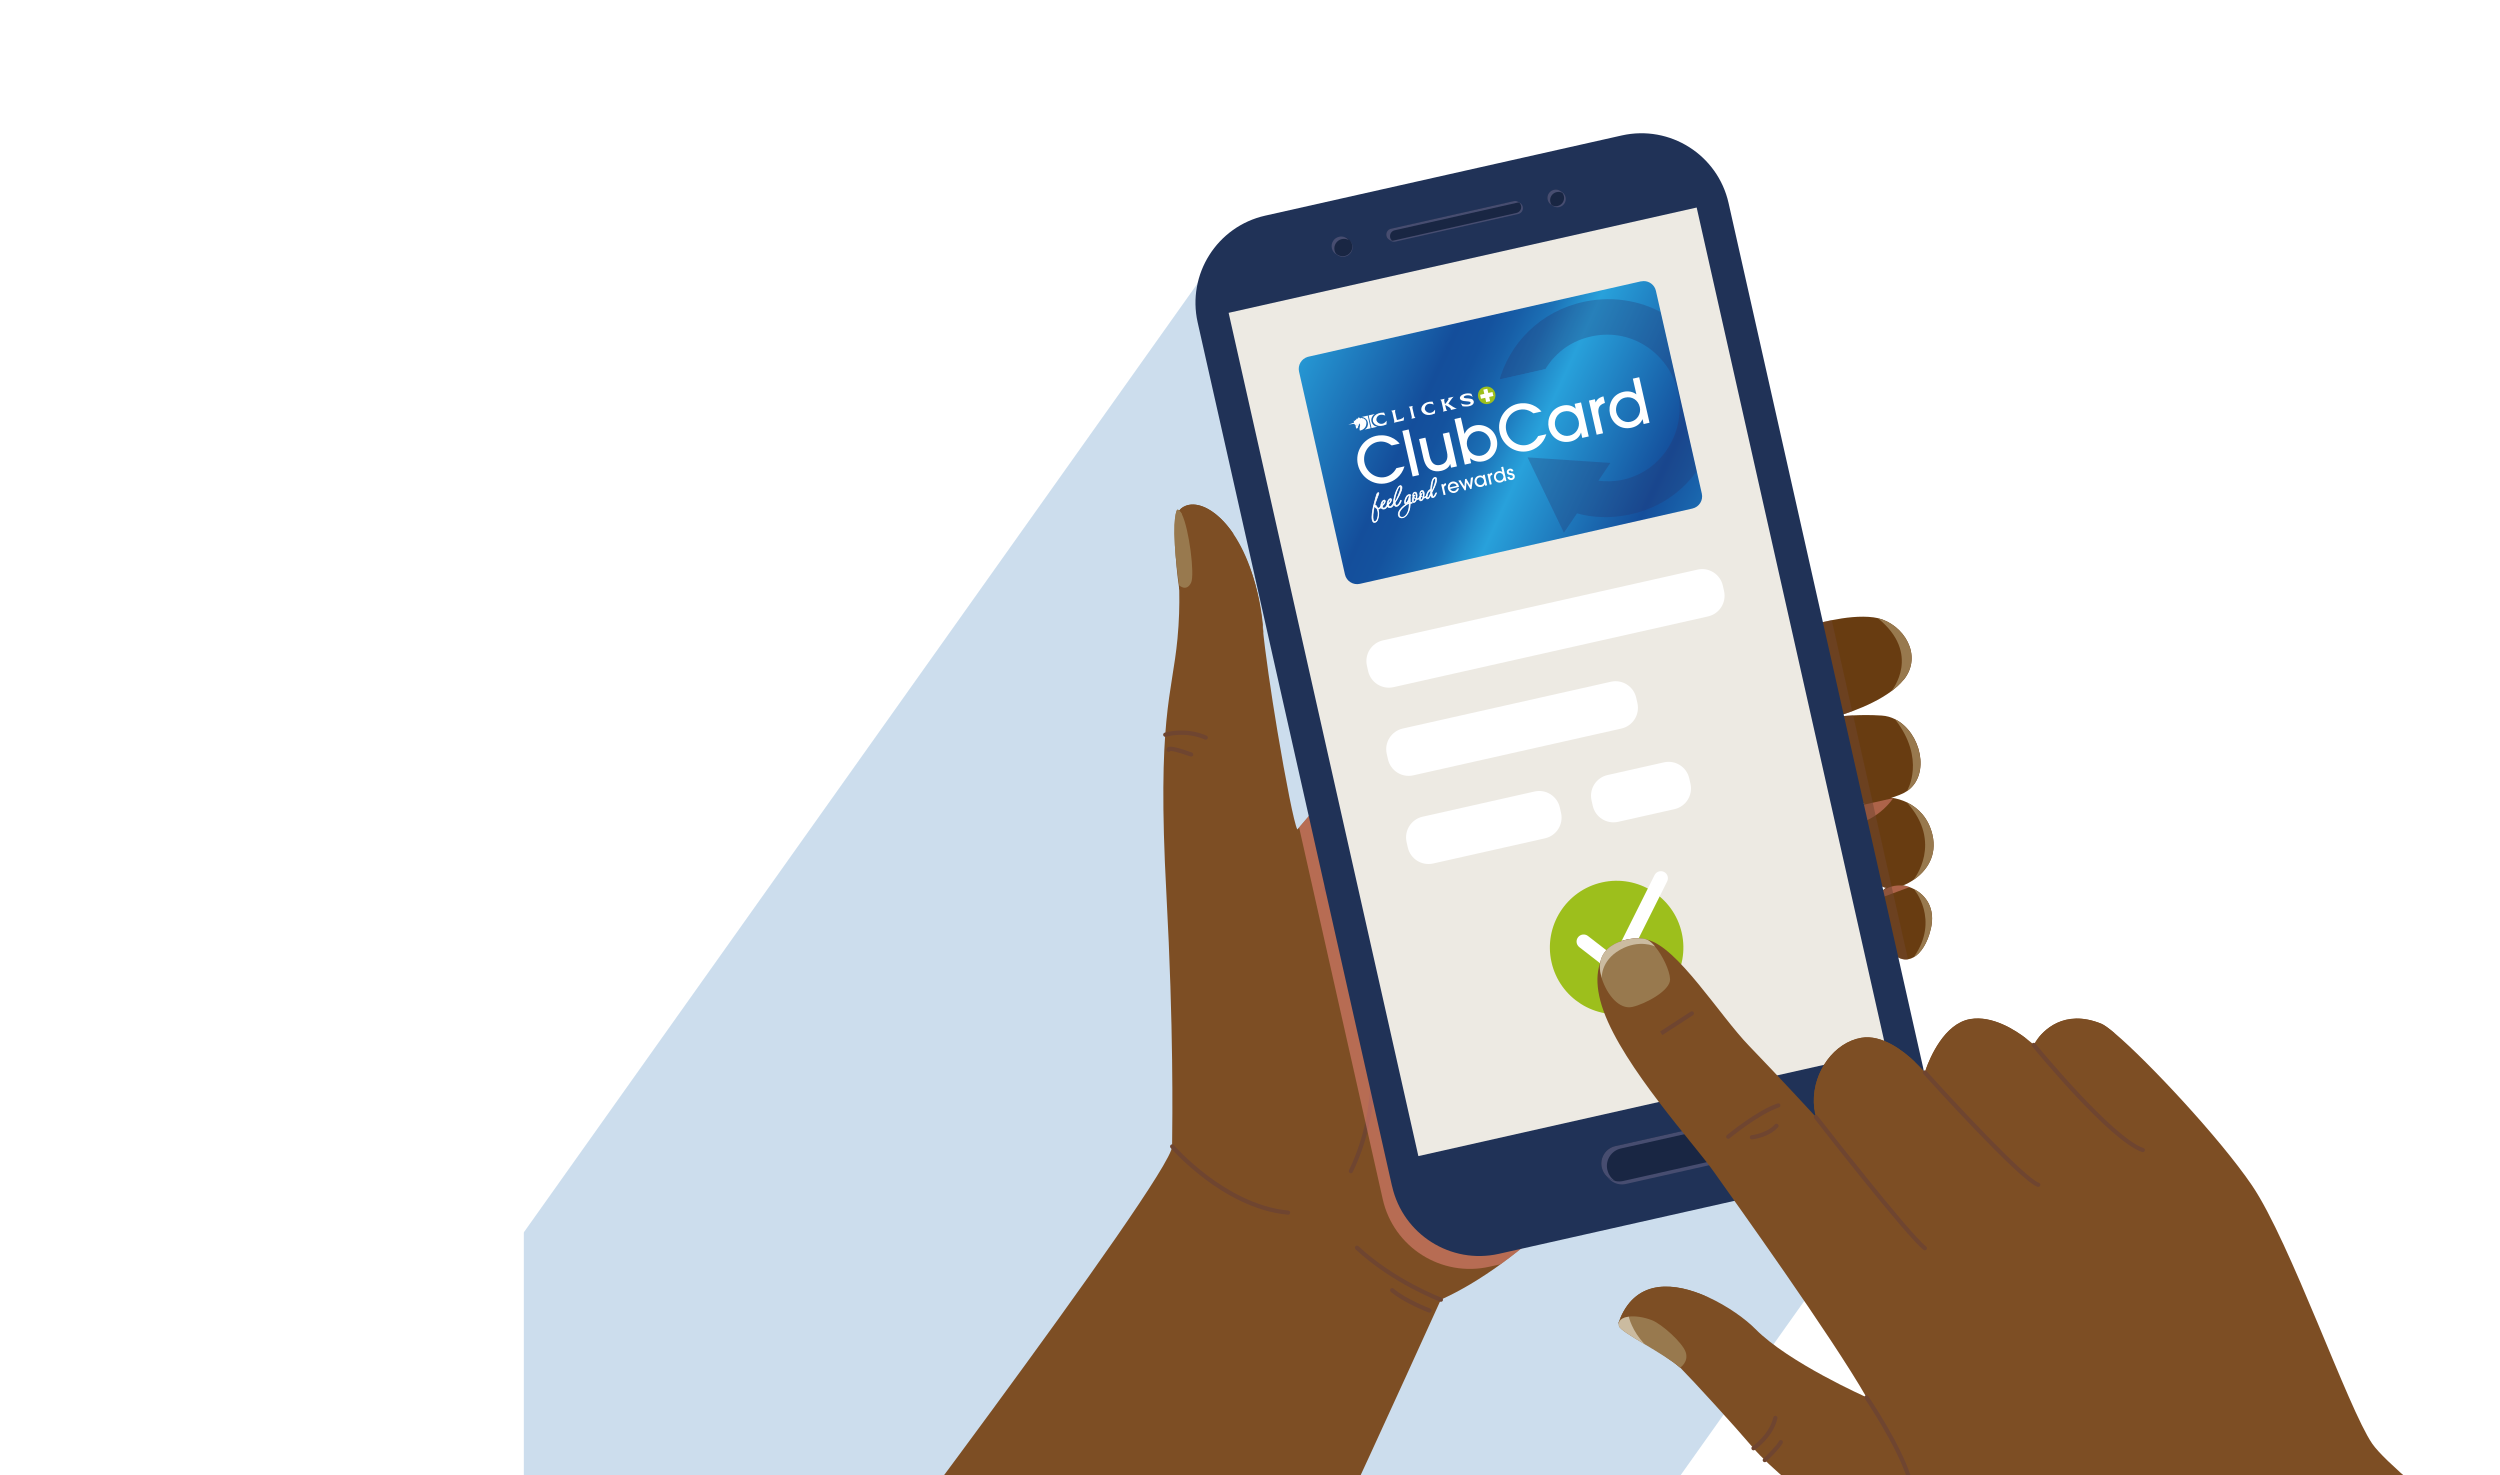 <?xml version="1.0" encoding="UTF-8"?>
<svg xmlns="http://www.w3.org/2000/svg" xmlns:xlink="http://www.w3.org/1999/xlink" viewBox="0 0 423.62 250">
  <defs>
    <style>
      .cls-1, .cls-2 {
        fill: none;
      }

      .cls-3 {
        mask: url(#mask);
      }

      .cls-4 {
        filter: url(#luminosity-noclip);
      }

      .cls-5 {
        fill: #f18a81;
      }

      .cls-6 {
        opacity: .3;
      }

      .cls-6, .cls-7 {
        mix-blend-mode: multiply;
      }

      .cls-7 {
        opacity: .5;
      }

      .cls-8 {
        fill: url(#linear-gradient-2);
      }

      .cls-2 {
        stroke: #fff;
        stroke-width: .12px;
      }

      .cls-9 {
        fill: url(#linear-gradient);
      }

      .cls-10 {
        fill: #99bcdb;
      }

      .cls-11 {
        isolation: isolate;
      }

      .cls-12 {
        fill: #474d70;
      }

      .cls-13 {
        clip-path: url(#clippath-11);
      }

      .cls-14 {
        clip-path: url(#clippath-16);
      }

      .cls-15 {
        clip-path: url(#clippath-10);
      }

      .cls-16 {
        clip-path: url(#clippath-15);
      }

      .cls-17 {
        clip-path: url(#clippath-13);
      }

      .cls-18 {
        clip-path: url(#clippath-14);
      }

      .cls-19 {
        clip-path: url(#clippath-12);
      }

      .cls-20 {
        clip-path: url(#clippath-1);
      }

      .cls-21 {
        clip-path: url(#clippath-3);
      }

      .cls-22 {
        clip-path: url(#clippath-4);
      }

      .cls-23 {
        clip-path: url(#clippath-2);
      }

      .cls-24 {
        clip-path: url(#clippath-7);
      }

      .cls-25 {
        clip-path: url(#clippath-6);
      }

      .cls-26 {
        clip-path: url(#clippath-9);
      }

      .cls-27 {
        clip-path: url(#clippath-8);
      }

      .cls-28 {
        clip-path: url(#clippath-5);
      }

      .cls-29 {
        fill: #fff;
      }

      .cls-30 {
        fill: #98794e;
      }

      .cls-31 {
        fill: #203257;
      }

      .cls-32 {
        fill: #9dbf1c;
      }

      .cls-33 {
        fill: #683c11;
      }

      .cls-34 {
        fill: #edeae3;
      }

      .cls-35 {
        fill: #7d4e24;
      }

      .cls-36 {
        fill: #cbbba0;
      }

      .cls-37 {
        fill: #26326d;
      }

      .cls-38 {
        fill: #192643;
      }

      .cls-39 {
        clip-path: url(#clippath);
      }

      .cls-40 {
        fill: #6f4530;
      }
    </style>
    <clipPath id="clippath">
      <rect class="cls-1" x="88.72" y="34.83" width="239.84" height="329.53"/>
    </clipPath>
    <filter id="luminosity-noclip" x="-71.29" y="-81.62" width="559.85" height="562.44" color-interpolation-filters="sRGB" filterUnits="userSpaceOnUse">
      <feFlood flood-color="#fff" result="bg"/>
      <feBlend in="SourceGraphic" in2="bg"/>
    </filter>
    <linearGradient id="linear-gradient" x1="-92.06" y1="-231.09" x2="-91.06" y2="-231.09" gradientTransform="translate(-4902.78 -12682.6) rotate(-180) scale(55.74)" gradientUnits="userSpaceOnUse">
      <stop offset="0" stop-color="#fff"/>
      <stop offset="1" stop-color="#000"/>
    </linearGradient>
    <mask id="mask" x="-71.29" y="-81.62" width="559.85" height="562.44" maskUnits="userSpaceOnUse">
      <g class="cls-4">
        <rect class="cls-9" x="4.99" y="3.56" width="407.31" height="392.07" transform="translate(-77.17 240.63) rotate(-51.9)"/>
      </g>
    </mask>
    <clipPath id="clippath-1">
      <rect class="cls-1" x="88.72" y="34.83" width="239.84" height="329.53"/>
    </clipPath>
    <clipPath id="clippath-2">
      <rect class="cls-1" x="157.98" y="10.58" width="256.84" height="239.75"/>
    </clipPath>
    <clipPath id="clippath-3">
      <rect class="cls-1" x="312.92" y="135.23" width="7.91" height="4.56"/>
    </clipPath>
    <clipPath id="clippath-4">
      <rect class="cls-1" x="312.92" y="135.23" width="7.91" height="4.56"/>
    </clipPath>
    <clipPath id="clippath-5">
      <rect class="cls-1" x="317.39" y="150.03" width="6.18" height="2.58"/>
    </clipPath>
    <clipPath id="clippath-6">
      <rect class="cls-1" x="317.39" y="150.03" width="6.18" height="2.58"/>
    </clipPath>
    <clipPath id="clippath-7">
      <rect class="cls-1" x="306.45" y="105.08" width="16.86" height="57.5"/>
    </clipPath>
    <clipPath id="clippath-8">
      <rect class="cls-1" x="306.45" y="105.08" width="16.86" height="57.51"/>
    </clipPath>
    <clipPath id="clippath-9">
      <rect class="cls-1" x="220.13" y="96.39" width="73.92" height="118.63"/>
    </clipPath>
    <clipPath id="clippath-10">
      <rect class="cls-1" x="220.13" y="96.39" width="73.92" height="118.63"/>
    </clipPath>
    <clipPath id="clippath-11">
      <path class="cls-1" d="M278.07,47.67l-56.35,12.77s-.1.02-.15.04c-1.05.32-1.69,1.4-1.45,2.49l7.78,34.37c.26,1.14,1.39,1.85,2.53,1.59l56.35-12.76c1.14-.26,1.85-1.39,1.59-2.53l-7.78-34.36c-.22-.98-1.09-1.65-2.06-1.65-.15,0-.31.02-.47.05"/>
    </clipPath>
    <linearGradient id="linear-gradient-2" x1="-91.49" y1="-219.62" x2="-90.49" y2="-219.62" gradientTransform="translate(-20683.73 8756.1) rotate(90) scale(95.34)" gradientUnits="userSpaceOnUse">
      <stop offset="0" stop-color="#28a1db"/>
      <stop offset=".01" stop-color="#28a1db"/>
      <stop offset=".27" stop-color="#144e9b"/>
      <stop offset=".32" stop-color="#14529e"/>
      <stop offset=".36" stop-color="#175ea7"/>
      <stop offset=".41" stop-color="#1c72b7"/>
      <stop offset=".45" stop-color="#238fcd"/>
      <stop offset=".48" stop-color="#28a1db"/>
      <stop offset=".71" stop-color="#144e9b"/>
      <stop offset=".98" stop-color="#28a1db"/>
      <stop offset="1" stop-color="#28a1db"/>
    </linearGradient>
    <clipPath id="clippath-12">
      <path class="cls-1" d="M278.07,47.67l-23.99,5.44-1.83,11.61,14.42-3.26,6.39-1.57,6.48,4.24,2.01,6.33-3.82,3.55-7.14,2.86-7.65-.31-3.75.34-1.33.82,1.13,8.83s2.21,5.32,2.49,5.25c.04-.01.31-.03.74-.05l24.56-5.56c1.14-.26,1.85-1.39,1.59-2.53l-7.78-34.36c-.22-.98-1.09-1.65-2.06-1.65-.15,0-.31.02-.47.05"/>
    </clipPath>
    <clipPath id="clippath-13">
      <rect class="cls-1" x="233.66" y="31.53" width="76.67" height="76.61"/>
    </clipPath>
    <clipPath id="clippath-14">
      <rect class="cls-1" x="241.22" y="39.1" width="61.56" height="61.46" transform="translate(-8.58 81.42) rotate(-16.76)"/>
    </clipPath>
    <clipPath id="clippath-15">
      <rect class="cls-1" x="172.73" y="50.61" width="131.4" height="106.19" transform="translate(-19.78 73.18) rotate(-16.76)"/>
    </clipPath>
    <clipPath id="clippath-16">
      <rect class="cls-1" x="172.73" y="50.61" width="131.4" height="106.19" transform="translate(-19.78 73.18) rotate(-16.76)"/>
    </clipPath>
  </defs>
  <g class="cls-11">
    <g id="Layer_1" data-name="Layer 1">
      <g class="cls-7">
        <g class="cls-39">
          <g class="cls-3">
            <g class="cls-20">
              <polyline class="cls-10" points="322.73 196.5 204.04 363.71 51 262 208.61 40.02"/>
            </g>
          </g>
        </g>
      </g>
      <rect class="cls-1" x="157.98" y=".19" width="256.84" height="250.14"/>
      <g class="cls-23">
        <path class="cls-33" d="M327.45,141.47c.83,3.54-1.01,6.13-3.19,7.61-.57.39-1.15.7-1.72.93-.68.28-1.33.45-1.9.52,0,0-.02,0-.03,0-.35.04-.71,0-1.06-.09-1.54-.4-2.97-1.95-3.98-3.81-.62-1.14-1.07-2.4-1.29-3.59-.21-1.15-.29-2.19-.22-3.11.12-1.67.7-2.96,1.77-3.79.39-.3.85-.55,1.37-.72.2-.07.41-.13.63-.18.77-.17,1.72-.21,2.71-.06h0c.84.12,1.72.37,2.56.77,1.94.93,3.68,2.66,4.35,5.51"/>
        <path class="cls-33" d="M327.16,157.44c-.55,2.34-1.63,4.04-2.88,4.76h0c-.31.18-.64.3-.96.35-1.75.28-3.66-1.33-4.92-5.61-.93-3.18-.38-5.46,1.16-6.49.28-.19.6-.33.94-.43,0,0,.02,0,.03,0,.53-.15,1.24-.15,2.02,0,.57.12,1.18.33,1.76.63,2,1.04,3.71,3.22,2.86,6.8"/>
        <path class="cls-33" d="M322.55,115.19c-.57.7-1.28,1.34-2.07,1.94h0s0,0,0,0c-1.94,1.44-4.4,2.57-6.62,3.39-1.14.42-2.21.77-3.12,1.03,0,0,0,0,0,0-.27.08-.52.15-.75.21-.08.02-.16.04-.24.07-1.05.29-1.7.43-1.7.43l-1.91-16.07s.11-.04.32-.1c.63-.2,2.11-.63,3.93-1,2.18-.44,4.84-.78,7.09-.48.24.03.47.08.71.13,4.4,1.06,7.71,6.34,4.38,10.46"/>
        <path class="cls-33" d="M323.12,134.06h0c-.37.25-.79.47-1.26.64-.46.17-.89.34-1.32.48h0c-1.16.38-2.23.64-3.21.79-.52.08-1.02.14-1.49.17-1,.07-1.88.04-2.63-.05-2.19-.24-3.36-.94-3.36-.94,0,0,.46-12.16-.1-13.33-.03-.07-.07-.1-.1-.09.03,0,.14-.03.32-.06.18-.03.44-.08.77-.13h0c.76-.11,1.88-.25,3.28-.32,1.36-.07,3-.09,4.83.03.82.05,1.59.27,2.29.63,4.34,2.19,6.06,9.39,2,12.17"/>
        <g class="cls-7">
          <g class="cls-21">
            <g class="cls-22">
              <path class="cls-5" d="M320.83,135.23l-7.91,1.78,1.26,2.78s3.95-.76,6.64-4.56"/>
            </g>
          </g>
        </g>
        <g class="cls-7">
          <g class="cls-28">
            <g class="cls-25">
              <path class="cls-5" d="M323.57,150.32s-3.57-1.48-6.18,2.3l6.18-2.3Z"/>
            </g>
          </g>
        </g>
        <g class="cls-7">
          <g class="cls-24">
            <g class="cls-27">
              <path class="cls-40" d="M313.85,120.52c-1.14.42-2.21.77-3.12,1.03.76-.11,1.88-.25,3.28-.32l9.3,41.33c-1.75.28-3.66-1.33-4.92-5.61-.93-3.18-.38-5.47,1.16-6.49-1.54-.4-2.97-1.95-3.97-3.82l-9.13-40.56c.63-.19,2.11-.63,3.93-1l3.47,15.44Z"/>
            </g>
          </g>
        </g>
        <path class="cls-35" d="M277.31,96.39l16.74,74.39c-9.51,13.34-24.56,32.44-39.77,43.44-3.39,2.45-6.79,4.5-10.13,6,0,0-37.24,82.39-42.12,88.39,0,0-35.27,3.01-64.31-28.91,0,0,60.84-80.37,60.89-85.44.05-5.07.27-19.82-.97-42.84-1.61-29.93.97-33.57,1.88-43.19,1.14-12.01-1.26-18.59.05-21.32.27-.57.71-.97,1.37-1.22,2.06-.79,5.24.68,7.96,4.63.05.07.1.15.15.23,2.28,3.4,4.22,8.57,4.9,15.65.41,4.28,1.42,11.2,2.51,17.72,1.37,8.19,2.85,15.75,3.37,16.63,0,0,.1-.12.29-.34,2.23-2.59,16.56-19.26,16.39-20.05-.14-.63,26.96-15.99,40.79-23.77"/>
        <path class="cls-40" d="M228.98,198.81c-.08.02-.16,0-.23-.03-.18-.09-.25-.3-.17-.48,5.39-11.15,3.92-23.5,1.74-31.9-2.37-9.11-6.05-15.65-6.09-15.72-.1-.17-.04-.39.13-.49.17-.1.39-.04.49.13.04.07,3.77,6.69,6.16,15.9,1.4,5.41,2.08,10.64,2,15.56-.09,6.15-1.37,11.82-3.79,16.83-.05.1-.14.17-.25.19"/>
        <path class="cls-40" d="M244.23,220.58c-.07.01-.14.01-.2-.01-.08-.03-8.08-3.05-14.34-8.88-.14-.13-.15-.36-.02-.51.13-.14.36-.15.51-.02,6.15,5.73,14.02,8.71,14.1,8.74.19.07.28.28.21.46-.04.12-.14.2-.26.23"/>
        <path class="cls-40" d="M242.3,222.42c-.07.01-.14.01-.21-.01-.17-.07-4.26-1.65-6.42-3.51-.15-.13-.17-.36-.04-.51.13-.15.36-.17.51-.04,2.06,1.78,6.16,3.37,6.21,3.38.18.07.28.28.21.46-.05.12-.14.2-.26.22"/>
        <path class="cls-40" d="M218.32,205.83s-.07,0-.11,0c-5.64-.51-10.75-3.56-14.03-6.04-3.55-2.67-5.81-5.26-5.83-5.29-.13-.15-.11-.38.04-.51.15-.13.38-.11.51.04.02.03,2.24,2.57,5.74,5.2,3.21,2.41,8.18,5.39,13.65,5.89.2.02.34.19.32.39-.01.16-.13.28-.28.32"/>
        <path class="cls-40" d="M204.38,125.33c-.07.02-.15.01-.22-.02-3.36-1.45-6.57-.48-6.6-.47-.19.06-.39-.05-.45-.24-.06-.19.05-.39.24-.45.14-.04,3.48-1.07,7.1.5.18.08.26.29.19.47-.05.11-.14.18-.25.21"/>
        <path class="cls-40" d="M201.91,128.2c-.06.01-.13.01-.2-.01-2.33-.84-3.13-.94-3.38-.95-.03.05-.08.1-.13.13-.17.09-.39.03-.49-.15-.07-.13-.08-.34.06-.5.18-.2.47-.55,4.19.79.19.07.28.27.22.46-.04.12-.14.2-.26.23"/>
        <g class="cls-7">
          <g class="cls-26">
            <g class="cls-15">
              <path class="cls-5" d="M277.31,96.39l16.74,74.39c-9.51,13.34-24.56,32.44-39.77,43.44l-1.89.42c-8.16,1.84-16.26-3.29-18.09-11.45l-14.17-62.99c2.23-2.59,16.56-19.26,16.39-20.05-.14-.63,26.96-15.99,40.79-23.77"/>
            </g>
          </g>
        </g>
        <path class="cls-31" d="M235.89,201.01c1.84,8.16,9.94,13.28,18.09,11.45l60.41-13.59c8.16-1.84,13.28-9.94,11.45-18.09l-32.94-146.38c-1.84-8.16-9.93-13.28-18.09-11.45l-60.42,13.59c-8.16,1.83-13.28,9.94-11.45,18.09l32.94,146.38Z"/>
        <path class="cls-12" d="M271.89,198.33c.37,1.63,1.99,2.66,3.62,2.29l15.06-3.39c1.63-.37,2.66-1.99,2.29-3.62-.37-1.63-1.99-2.66-3.62-2.29l-15.07,3.39c-1.63.37-2.66,1.99-2.29,3.62"/>
        <path class="cls-38" d="M271.41,197.83c.37,1.63,1.99,2.66,3.62,2.29l15.06-3.39c1.63-.37,2.66-1.99,2.29-3.62-.37-1.63-1.99-2.66-3.62-2.29l-15.06,3.39c-1.63.37-2.66,1.99-2.29,3.62"/>
        <path class="cls-12" d="M272.36,198.23c-.37-1.63.66-3.25,2.29-3.62l15.07-3.39c.46-.1.92-.1,1.35,0-.66-.42-1.47-.59-2.29-.4l-15.07,3.39c-1.63.37-2.66,1.99-2.29,3.62.26,1.17,1.17,2.03,2.27,2.29-.65-.41-1.14-1.08-1.32-1.89"/>
        <path class="cls-12" d="M235.22,40.17c.12.55.67.9,1.22.77l20.82-4.68c.55-.12.9-.67.77-1.22-.12-.55-.67-.9-1.22-.77l-20.82,4.69c-.55.12-.9.67-.77,1.22"/>
        <path class="cls-12" d="M225.97,42.25c.2.88,1.07,1.43,1.95,1.23.88-.2,1.43-1.07,1.23-1.95-.2-.88-1.07-1.43-1.95-1.23-.88.2-1.43,1.07-1.23,1.95"/>
        <path class="cls-12" d="M262.53,34.02c.17.76.92,1.24,1.68,1.07.76-.17,1.24-.93,1.07-1.68-.17-.76-.92-1.24-1.68-1.06-.76.17-1.24.92-1.07,1.68"/>
        <path class="cls-38" d="M234.93,39.99c.12.55.67.9,1.22.77l20.82-4.68c.55-.12.9-.67.77-1.22s-.67-.9-1.22-.77l-20.82,4.69c-.55.12-.9.67-.77,1.22"/>
        <path class="cls-12" d="M235.56,40.24c-.12-.55.22-1.1.77-1.22l20.82-4.69c.09-.02.18-.03.27-.02-.24-.21-.57-.31-.9-.23l-20.82,4.68c-.55.12-.9.67-.77,1.22.1.46.5.78.95.8-.16-.14-.27-.32-.32-.54"/>
        <path class="cls-38" d="M225.93,42.15c.2.88,1.07,1.43,1.95,1.23.88-.2,1.43-1.07,1.23-1.95-.2-.88-1.07-1.43-1.95-1.23-.88.2-1.43,1.07-1.23,1.95"/>
        <path class="cls-38" d="M262.25,33.84c.17.76.92,1.24,1.68,1.07.76-.17,1.24-.93,1.07-1.68-.17-.76-.92-1.24-1.68-1.06-.76.17-1.24.92-1.07,1.68"/>
        <path class="cls-12" d="M226.14,42.46c-.2-.88.35-1.75,1.23-1.95.42-.09.83-.02,1.17.18-.38-.47-1-.71-1.63-.57-.88.2-1.43,1.07-1.23,1.95.1.46.4.84.78,1.06-.15-.19-.27-.41-.32-.67"/>
        <path class="cls-12" d="M262.7,34.23c-.17-.76.31-1.51,1.07-1.68.34-.08.69-.02.97.13-.32-.42-.87-.65-1.43-.52-.76.17-1.24.92-1.07,1.68.09.41.36.74.71.93-.12-.16-.21-.34-.25-.54"/>
        <rect class="cls-34" x="223.27" y="42.3" width="81.29" height="146.46" transform="translate(-18.92 60.75) rotate(-12.68)"/>
        <path class="cls-32" d="M284.97,158.07c1.37,6.1-2.46,12.15-8.55,13.52-6.1,1.37-12.15-2.46-13.52-8.55-1.37-6.1,2.46-12.15,8.55-13.52,6.1-1.37,12.15,2.46,13.52,8.55"/>
        <path class="cls-29" d="M274.17,165.02c-.35.08-.71,0-1-.22l-5.56-4.31c-.52-.41-.62-1.16-.21-1.68.4-.52,1.16-.62,1.68-.21l4.41,3.42,6.87-13.74c.3-.59,1.01-.83,1.6-.54.59.29.83,1.01.54,1.6l-7.52,15.04c-.16.32-.46.55-.8.63,0,0,0,0,0,0"/>
        <path class="cls-29" d="M292.14,100.16c.43,1.93-.78,3.85-2.71,4.29l-53.31,11.99c-1.93.43-3.85-.78-4.29-2.71l-.21-.93c-.43-1.93.78-3.85,2.71-4.29l53.31-11.99c1.93-.44,3.85.78,4.29,2.71l.21.93Z"/>
        <path class="cls-29" d="M277.46,119.16c.43,1.93-.78,3.85-2.71,4.29l-35.27,7.93c-1.93.44-3.85-.78-4.29-2.71l-.21-.93c-.44-1.93.78-3.85,2.71-4.29l35.27-7.93c1.93-.44,3.85.78,4.29,2.71l.21.93Z"/>
        <path class="cls-29" d="M264.52,137.76c.43,1.93-.78,3.85-2.71,4.29l-18.97,4.27c-1.93.43-3.85-.78-4.29-2.71l-.21-.93c-.43-1.93.78-3.85,2.71-4.29l18.97-4.27c1.93-.44,3.85.78,4.29,2.71l.21.93Z"/>
        <path class="cls-29" d="M286.45,132.82c.43,1.93-.78,3.85-2.71,4.29l-9.56,2.15c-1.93.43-3.85-.78-4.29-2.71l-.21-.93c-.43-1.93.78-3.85,2.71-4.29l9.56-2.15c1.93-.44,3.85.78,4.29,2.71l.21.93Z"/>
        <path class="cls-35" d="M199.82,99.83s1.3,1.19,2.31-.3c1.12-1.66-.55-12.77-2.11-12.42,0,0-1.8,1.56-.2,12.72"/>
        <path class="cls-35" d="M436.6,273.18c-13.36,20.28-41.03,45.23-41.03,45.23,0,0-23.58-27.24-32.81-34.64-9.23-7.4-20.8-11.49-30.22-13.98-9.42-2.49-30.24-18.32-35.42-24.4-3.48-4.08-10.24-11.46-12.41-13.65-2.18-2.19-10.49-7.53-10.49-7.53.1-.28.2-.55.31-.81h0c2.86-6.81,9.32-6.13,14.82-3.64,0,0,0,0,0,0,3.45,1.56,6.52,3.83,8.08,5.42,5.62,5.72,18.84,11.58,18.84,11.58-5.88-10.28-22.48-33.42-25.88-38.23-3.4-4.81-15.22-17.67-18.67-27.22-3.44-9.55,2.34-13.24,7.42-12.07,5.08,1.18,12.22,12.79,17.22,17.96,5,5.17,11.32,12.04,11.32,12.04-.1-.37-.17-.75-.22-1.12h0c-.02-.11-.03-.23-.04-.34h0c-.04-.32-.06-.64-.07-.96h0c-.15-5.31,3.5-10.2,8.04-10.98,3.49-.6,7.1,2.19,9.13,4.13,1.02.97,1.63,1.72,1.63,1.72,0,0,.06-.21.19-.56h0s0,0,0,0c.67-1.86,3.1-7.71,7.5-8.46,3.75-.65,7.65,1.87,9.56,3.35.76.59,1.21,1.01,1.21,1.01,0,0,.14-.27.42-.68,1.14-1.64,4.62-5.49,11.04-2.89.47.19,1.28.78,2.33,1.67h0c5.51,4.66,17.69,17.65,23.18,25.71,6.53,9.6,16.28,37.83,20.39,43.79,4.11,5.97,34.62,28.53,34.62,28.53"/>
        <path class="cls-40" d="M328.21,262.8c-.16.04-.33-.04-.4-.2-.03-.06-2.78-6.04-4.58-11.85-1.78-5.73-7.2-13.69-7.25-13.77-.11-.16-.07-.39.09-.5.16-.11.39-.07.5.09.05.08,5.54,8.12,7.35,13.96,1.79,5.76,4.52,11.7,4.54,11.76.08.18,0,.39-.17.48-.02.01-.05.02-.07.02"/>
        <path class="cls-40" d="M326.24,211.86c-.1.02-.21,0-.3-.07-2.97-2.31-17.9-21.48-18.53-22.3-.12-.16-.09-.38.06-.5.15-.12.38-.09.5.06.16.2,15.51,19.92,18.41,22.17.16.12.18.35.06.5-.05.07-.13.11-.2.13"/>
        <path class="cls-40" d="M345.44,201.1c-.06.01-.13.01-.19,0-3.05-1.04-18.69-18.39-19.35-19.13-.13-.15-.12-.37.03-.51.15-.13.37-.12.51.03,4.49,4.99,16.66,18.12,19.05,18.93.19.06.29.27.22.46-.04.12-.14.21-.26.23"/>
        <path class="cls-40" d="M363.17,195.22c-.06.01-.13.01-.2-.01-5.49-1.89-18.11-17.28-18.64-17.93-.13-.15-.1-.38.05-.5.15-.12.38-.1.51.05.13.16,13.02,15.88,18.32,17.71.19.06.29.27.22.46-.04.12-.14.21-.26.23"/>
        <path class="cls-35" d="M271.59,166.56c.89,2.82,2.98,5.39,5.21,4.88,2.22-.51,6.84-3.11,6.76-5.03-.07-1.91-1.91-4.87-3.53-6.47-1.35-1.33-10.43.28-8.44,6.61"/>
        <path class="cls-30" d="M282.99,165.93c.07,1.91-4.16,4.18-6.38,4.69-2.22.51-4.32-2.06-5.21-4.88-.13-.41-.21-.79-.26-1.16-.72-5.3,6.42-6.12,8.01-5.32.41.21.85.6,1.27,1.1,1.31,1.54,2.52,4.11,2.57,5.56"/>
        <path class="cls-35" d="M284.71,231.75s2.17-1.12,1.63-2.77c-.54-1.64-4.07-4.78-5.71-5.42-2.95-1.15-6-.76-5.61.97.24,1.06,6.63,4.63,9.69,7.22"/>
        <path class="cls-30" d="M284.71,231.75c-1.47-1.25-3.88-2.69-6.01-3.96h0c-2.29-1.37-4.26-2.55-4.38-3.11-.2-.89.51-1.43,1.66-1.58,1.07-.14,2.52.06,3.95.61,1.64.64,5.17,3.78,5.71,5.42.54,1.65-.93,2.61-.93,2.61"/>
        <path class="cls-40" d="M292.93,192.96c-.13.03-.27-.01-.36-.12-.13-.15-.1-.38.05-.5.21-.17,5.11-4.21,8.6-5.37.19-.06.39.04.45.23.06.19-.04.39-.23.45-3.36,1.12-8.32,5.2-8.37,5.24-.05.04-.1.06-.15.07"/>
        <path class="cls-40" d="M297.65,192.94c-.43.1-.72.13-.75.13-.2.02-.38-.12-.4-.32-.02-.2.12-.37.32-.4.03,0,2.57-.3,3.93-1.82.13-.15.36-.16.51-.03.15.13.16.36.03.51-1.06,1.19-2.69,1.72-3.64,1.93"/>
        <path class="cls-40" d="M281.68,175.39l-.39-.6,5.19-3.37c.17-.11.39-.06.5.1.11.17.06.39-.1.5l-5.19,3.37Z"/>
        <path class="cls-40" d="M297.21,245.75c-.14.03-.29-.02-.38-.15-.11-.16-.07-.39.1-.5.04-.03,2.9-2,3.55-4.92.04-.19.24-.31.43-.27.19.04.31.23.27.43-.72,3.21-3.72,5.27-3.85,5.36-.04.03-.08.04-.12.05"/>
        <path class="cls-40" d="M299.12,247.76c-.12.03-.25,0-.34-.1-.14-.14-.13-.37.02-.51.61-.58,2.29-2.23,2.63-2.94.09-.18.3-.25.48-.17.18.09.25.3.16.48-.47.95-2.55,2.93-2.79,3.15-.05.05-.11.08-.17.09"/>
        <path class="cls-35" d="M358.4,175.15c-.19-.08-8.18-3.51-13.37,1.22h0c1.13-1.64,4.62-5.49,11.04-2.89.47.19,1.28.78,2.33,1.67"/>
        <path class="cls-35" d="M343.41,176.04s-5.73-2.34-8.5-1.43c-2.74.9-8.43,6.43-8.55,6.55.67-1.86,3.1-7.71,7.5-8.46,3.75-.65,7.65,1.87,9.56,3.35"/>
        <path class="cls-35" d="M324.53,180s-6.21-3.65-10.91-1.78c-4.95,1.97-5.88,9.38-6.15,9.93h0s-.02.04-.02.04l-.03-.38h0s-.07-.96-.07-.96h0c-.15-5.31,3.5-10.2,8.04-10.98,3.49-.6,7.11,2.19,9.13,4.12"/>
        <path class="cls-35" d="M289.35,219.78c-.21-.04-10.25-2-14.82,3.65h0c2.86-6.81,9.32-6.13,14.82-3.65"/>
        <path class="cls-36" d="M280.42,160.37s-2.64-1.29-5.92.58c-3.29,1.87-3.09,4.79-3.09,4.79l-.26-1.16c-.72-5.3,6.43-6.12,8.01-5.32.41.21.85.6,1.27,1.1"/>
        <path class="cls-36" d="M278.71,227.79h0c-2.29-1.37-4.26-2.55-4.38-3.1-.2-.89.51-1.43,1.66-1.58h0s.53,2.43,2.72,4.68"/>
        <path class="cls-30" d="M201.83,98.73c-.78,1.62-2.02.46-2.02.46-.23-1.63-.41-3.07-.53-4.32h0c-.73-7.29.18-8.49.18-8.49.27-.06.55.23.81.76,1.23,2.49,2.2,10.25,1.56,11.59"/>
        <path class="cls-35" d="M208.71,90.25c.22.19.35.3.35.3-.72-1.08-1.48-1.98-2.24-2.71,0,0,0,0,0,0h0c-2.14-2.05-4.32-2.73-5.87-2.14-.66.25-1.1.65-1.37,1.22,1.63-.57,3.71-.88,5.13.7,1.43,1.59,7.65,7.36,9.36,19.73,0,0-.1-9.44-5.36-17.1"/>
        <path class="cls-30" d="M327.16,157.44c-.55,2.34-1.63,4.04-2.88,4.76,4.49-6.37.02-11.56.02-11.56,2,1.04,3.71,3.22,2.86,6.8"/>
        <path class="cls-30" d="M324.26,149.08c.06-.15,5.05-6.27-1.16-13.12,1.94.93,3.68,2.66,4.35,5.51.83,3.54-1,6.13-3.19,7.61"/>
        <path class="cls-30" d="M323.12,134.06c.07-.12,3.26-5.41-2-12.17,4.34,2.19,6.06,9.39,2,12.17"/>
        <path class="cls-30" d="M322.55,115.19c-.57.7-1.28,1.34-2.07,1.94.11-.13,5.18-6.35-2.3-12.39,4.4,1.06,7.71,6.34,4.38,10.46"/>
        <path class="cls-30" d="M200.27,87.14h0s-1.08,4.68-.99,7.73c-.73-7.29.18-8.49.18-8.49.27-.06.55.23.81.76"/>
      </g>
      <g class="cls-13">
        <rect class="cls-8" x="216.39" y="31.36" width="75.74" height="84.08" transform="translate(80.5 273.01) rotate(-65.06)"/>
      </g>
      <g class="cls-19">
        <g class="cls-6">
          <g class="cls-17">
            <g class="cls-18">
              <path class="cls-37" d="M253.97,64.78c1.7-6.48,6.96-12.09,14.55-13.67,10.41-2.17,20.22,4.32,22.26,14.1,1.74,8.36-3.1,19.57-14.74,22-3.17.66-6.14.51-8.82-.22l-2.22,3.27-6.16-12.76,14.03.94-2.02,3.02c1.24.14,2.65.14,3.98-.14,6.93-1.44,10.88-8.27,9.52-14.78-1.26-6.07-7.35-11.07-14.59-9.56-4.24.88-7.18,3.67-8.67,7.03-2.22.26-5.05.57-7.11.75"/>
            </g>
          </g>
        </g>
      </g>
      <g class="cls-16">
        <path class="cls-32" d="M253.37,66.66c-.18-.8-.98-1.31-1.78-1.12-.8.18-1.3.98-1.12,1.78.18.8.98,1.31,1.78,1.12.8-.18,1.3-.98,1.12-1.78"/>
      </g>
      <polygon class="cls-29" points="251.35 66.02 251.51 66.74 250.8 66.9 250.95 67.57 251.67 67.41 251.83 68.13 252.5 67.98 252.34 67.26 253.05 67.1 252.9 66.43 252.19 66.59 252.02 65.87 251.35 66.02"/>
      <g class="cls-14">
        <path class="cls-29" d="M230.29,71.97l-.6.14.08.37s.02.05.03.08c.01.03.04.06.04.06l.13-.02s.01-.09.02-.15c.01-.04.02-.07.02-.07l.02.18.07-.04.03-.06s0-.06-.01-.1c0-.07.02-.17.02-.17,0,0,.11-.08.13-.18,0,0,0-.02,0-.03M229.86,71.8v.08s-.01.03-.01.03l-.02-.03s-.02-.04,0-.06l.03-.02ZM230.68,70.81s-.09,0-.09,0c0,0,.02.05,0,.07-.03.08-.12-.07-.32-.13-.08-.03-.13,0-.13,0,0,0,.03.03-.01.09-.05.07-.12.15-.19.12-.02,0-.02-.05-.02-.05,0,0-.02-.01-.05.06-.02.05-.04.09-.07.12-.08.09-.16.09-.24.18-.03.03-.05.09-.05.09,0,0-.05-.06-.09-.07-.02,0-.06,0-.06,0,0,0,.06.13.08.22,0,.03,0,.1-.03.11-.08.03-.94.33-.94.33l1.01-.14s.03.05.04.08c.02.03.04.07.05.07.05.03.1.04.1.04l.02.09.6-.14c.03-.12-.02-.21-.02-.21,0,0,.09.05.13.11.02.03.03.05.04.07h.06s-.06,0-.06,0c.03.07.03.11.03.11l-.09.5s-.02.16,0,.25c.01.08.05.19.05.19,0,0,.46-.11.67-.32.22-.21.34-.37.4-.67.03-.12.04-.22.04-.32s-.02-.2-.06-.31c-.07-.19-.25-.39-.25-.39,0,0,.02.16-.01.15-.03,0-.02-.1-.13-.19-.06-.05-.09-.05-.09-.05,0,0,0,.05-.02.07,0,0-.17-.13-.3-.14M231.25,72.8l1-.23-.23-1h0s-.26-1.15-.26-1.15l-1.03.23c.57.09.93.43,1.03.9,0,.03.01.05.02.08l.23-.05-.23.05c.07.44-.08.86-.53,1.17M232.97,70.15l-1.06.24.26,1.15.23,1,.99-.23c-.54-.09-.86-.4-.98-.83l-.23.05.23-.05s-.01-.05-.02-.08c-.1-.46.1-.93.57-1.26M233.25,71.3s-.02-.07-.02-.1c-.06-.43.3-1.26,1.5-.79,0,0-.2-.51-.2-.5-1.57-.04-2.01.96-1.89,1.46,0,.02.01.04.02.06l.47-.11-.47.11c.14.41.8,1.15,2.28.49.02-.02.01-.54.02-.64-.65.93-1.53.49-1.7,0M237.86,71.25s.05-.63.05-.64c-.04.1-.26.4-1.2.56,0,0-.07-.32-.15-.63-.08-.35-.16-.71-.16-.71,0,0-.04-.2.04-.39l-.7.16c.16.13.2.33.2.33l.16.71.14.6s.05.2-.04.39l1.66-.38ZM239.5,69.88l-.16-.71s-.05-.2.04-.39l-.67.15c.16.13.2.33.2.33l.16.71.14.6s.04.2-.04.39l.67-.15c-.16-.13-.2-.33-.2-.33l-.14-.59ZM241.46,69.44s-.02-.07-.02-.1c-.06-.43.3-1.26,1.5-.79,0,0-.2-.51-.2-.5-1.57-.04-2.01.96-1.89,1.46,0,.02.01.04.02.06l.47-.11-.47.11c.14.41.8,1.15,2.28.49.02-.02.01-.54.02-.64-.65.93-1.53.49-1.7,0ZM245.56,68.51c-.09-.06-.14-.1-.14-.1,0,0,.65-1.04.91-1.19l-.97.22s.16.12.07.28c-.13.22-.44.64-.58.77l-.12-.53s-.05-.2.05-.39l-.73.16c.17.13.21.33.21.33l.16.7.14.6s.05.2-.05.39l.73-.16c-.17-.13-.21-.33-.21-.33l-.14-.6v-.03s.01,0,.04.02l.37-.08-.37.08c.23.11,1.18.6.87.83l1.08-.25c-.26.01-1-.5-1.32-.73h0ZM249.53,67.24s-.22-.51-.22-.51c-.91-.26-2.01.21-1.93.76.04.29.33.4.66.46h0c.54.09,1.2.03,1.15.32-.09.52-1.52.23-1.66.06,0,0,.26.47.29.51,2.02.28,2.22-.88,1.61-1.2h0c-.05-.03-.11-.05-.17-.06-.72-.16-1.15.01-1.23-.28-.07-.23.89-.57,1.5-.05"/>
        <path class="cls-29" d="M242.46,83.21c.01.06-.05.28-.09.41-.07.23-.11.35-.15.42-.09.19-.18.3-.27.32-.05.01-.11,0-.14-.12-.03-.15,0-.36.13-.62.12-.26.25-.41.41-.44.04-.01.07,0,.09.01,0,0,.02,0,.02.03M243.23,81.18c.07.33-.13,1.04-.6,2.11h-.05c0-.4.03-.8.09-1.21.09-.64.23-.97.41-1.01.06-.01.13,0,.15.11M243.43,81.12c-.05-.23-.2-.25-.31-.22-.24.05-.43.36-.55.91-.08.31-.12.68-.15,1.12-.22.04-.41.24-.57.59-.16.34-.22.63-.17.85.03.14.11.19.24.16.18-.04.35-.3.5-.76,0,.06.01.12.03.17.07.29.2.42.4.37.22-.05.4-.28.54-.69.02-.04.01-.08.01-.09,0-.04-.03-.05-.05-.04-.01,0-.03,0-.19.32-.1.19-.18.3-.25.31-.12.03-.19-.17-.23-.34-.02-.1-.04-.22-.05-.34.62-1.18.89-1.94.8-2.32M241.21,84.37c.07.02.14.02.21,0,.19-.04.36-.21.46-.44.01-.04-.02-.1-.05-.11-.02,0-.05,0-.06.03-.02.04-.05.11-.1.2-.06.09-.14.15-.27.18-.05.01-.1.01-.15,0,.05-.2.08-.4.08-.56,0-.07,0-.16-.02-.23-.06-.25-.19-.36-.38-.32-.13.03-.23.12-.29.26-.06.15-.07.28-.04.41,0,.04.02.07.03.11-.11.31-.15.57-.1.77.04.16.13.23.27.19.18-.04.32-.2.43-.49M241.18,83.67c.02.15.01.31-.03.56v.03s-.04-.01-.04-.01c-.14-.06-.25-.15-.33-.28h0c.05-.18.1-.27.18-.29.03,0,.04-.01.04-.01-.04-.04-.08-.05-.12-.04-.05.01-.09.05-.13.12l-.04.07-.02-.07v-.03c-.03-.08-.03-.16,0-.24.03-.12.09-.19.18-.21.14-.03.26.16.31.37v.04s.01,0,.01,0ZM241.13,84.3c-.01.06-.05.13-.11.23-.07.11-.13.17-.18.18-.03,0-.11.01-.13-.11-.02-.1,0-.27.05-.52v-.05s.05.04.05.04c.08.08.18.15.31.2h.02s0,.03,0,.03ZM240,84.65c.07.01.14.01.21,0,.19-.04.37-.21.46-.44.01-.04-.02-.09-.05-.11-.02,0-.05,0-.06.03-.02.04-.05.11-.1.2-.06.09-.14.15-.27.18-.05.01-.1.01-.15,0,.05-.2.08-.4.08-.56,0-.07,0-.15-.02-.23-.06-.25-.19-.36-.38-.32-.13.03-.23.12-.29.26-.06.15-.07.28-.04.41,0,.04.02.07.03.11-.11.31-.15.57-.1.77.04.16.13.23.27.2.18-.04.32-.2.43-.49M239.97,83.94c.02.15.01.31-.03.55v.04s-.04-.01-.04-.01c-.13-.06-.25-.15-.33-.28h0c.05-.18.1-.27.18-.29.03,0,.04-.01.04-.01-.04-.04-.07-.05-.12-.04-.05.01-.09.05-.13.12l-.03.07-.02-.07v-.03c-.03-.08-.03-.16,0-.24.03-.12.09-.19.18-.21.14-.03.26.16.31.37v.04s0,0,0,0ZM239.92,84.58c-.01.06-.05.13-.11.23-.07.11-.13.17-.18.18-.03,0-.11,0-.14-.11-.02-.1,0-.27.05-.52v-.05s.05.04.05.04c.07.08.18.15.31.2h.02s0,.03,0,.03ZM238.78,85.3c.02.47-.03.9-.14,1.26-.08.26-.19.48-.33.66-.17.23-.37.38-.6.43-.14.03-.27.01-.39-.05-.11-.06-.18-.17-.21-.31-.06-.26.02-.54.23-.86.13-.19.33-.41.63-.65.29-.24.54-.4.77-.49h.04s0,.02,0,.02ZM238.82,84c-.05.31-.13.59-.26.87-.1.21-.18.3-.26.32-.03,0-.1.01-.13-.11-.04-.17.02-.42.18-.73.11-.22.24-.35.39-.38.02,0,.04,0,.06,0h.03s0,.03,0,.03ZM239.07,83.92c-.01-.07-.09-.1-.15-.11-.08-.02-.15-.02-.2,0-.06.01-.12.05-.17.08-.16.1-.3.3-.42.6-.12.3-.16.55-.12.73.03.14.11.19.24.16.17-.04.32-.24.46-.63,0,.13,0,.24,0,.33,0,.04,0,.08,0,.12-.4.16-.8.44-1.19.83-.46.47-.65.9-.57,1.28.04.17.13.29.28.37.14.08.3.1.47.05.43-.1.79-.48,1.04-1.12.14-.34.21-.79.23-1.32.03,0,.05-.01.08-.02.09-.02.14-.01.14,0,.01,0,.02,0,.03.01.01,0,.02,0,.03,0,.01,0,.05-.02.04-.07-.03-.13-.18-.11-.33-.08,0-.36,0-.63,0-.81v-.28s.01-.02.04-.04c.02-.01.06-.04.05-.08M237.32,82.55c.01.05.01.13,0,.24-.02.23-.15.62-.38,1.16-.22.52-.42.89-.57,1.1l-.05.07v-.08c0-.2,0-.54.15-1.07.14-.51.31-.93.4-1.13.11-.24.22-.37.33-.39.06-.01.11.02.12.11M237.54,82.48c-.01-.05-.04-.1-.1-.14-.07-.05-.12-.05-.16-.05-.16.04-.31.17-.44.41-.21.39-.36.76-.46,1.1l-.04.15c-.12.43-.27.96-.17,1.38.01.06.04.13.06.19.08.17.2.35.49.27.16-.05.31-.17.45-.37.11-.15.21-.35.27-.55,0-.02,0-.04,0-.06-.02-.05-.06-.05-.07-.05-.03.02-.04.04-.05.06-.18.45-.39.75-.58.8-.16.04-.26-.03-.31-.22-.02-.06-.03-.13-.04-.22.26-.38.51-.82.75-1.31.33-.67.46-1.14.41-1.38M235.63,84.73c.02.09-.02.21-.11.35-.08.12-.16.22-.25.28l-.04.03v-.06c0-.09.04-.21.09-.36.07-.2.13-.3.2-.31.06-.01.1.01.11.07M236.24,85.07s-.07.05-.08.08v.02c-.13.25-.29.6-.58.67-.16.04-.25-.11-.28-.24-.01-.05-.02-.1-.01-.14.11-.08.23-.2.34-.36.14-.2.19-.35.16-.47-.03-.12-.12-.16-.2-.14-.17.04-.3.19-.37.31-.16.26-.23.62-.17.86.07.28.28.4.57.34.39-.09.56-.5.68-.8v-.03s.02-.07,0-.09c-.01-.01-.03-.02-.04-.01M234.58,84.97c.02.09-.02.21-.11.35-.08.12-.16.22-.25.28l-.04.03v-.05c0-.09.04-.21.09-.37.07-.19.13-.29.2-.31.06-.01.1.01.11.07M235.18,85.31s-.07.05-.08.09v.02c-.13.26-.29.61-.58.67-.16.04-.25-.11-.28-.24-.01-.05-.01-.1-.01-.14.11-.08.23-.2.34-.36.14-.2.19-.35.16-.47-.03-.12-.12-.16-.2-.14-.17.04-.3.19-.37.31-.16.26-.23.62-.17.86.07.28.28.4.56.34.39-.09.56-.5.68-.8v-.03s.03-.07,0-.09c-.01-.01-.03-.02-.04-.01M233.47,86.54c.06.27.07.57.03.89-.05.33-.11.58-.28.8-.05.06-.14.13-.2.14-.06.01-.26.03-.33-.28-.1-.46-.05-1.22.18-2.34h.05c.02.1.09.17.15.24.08.08.16.13.25.17h0c.06.14.11.26.13.39M233.65,83.57c-.02-.1-.09-.1-.13-.09-.07.02-.15.1-.18.15-.06.11-.15.4-.19.57-.03.12-.06.22-.09.32-.1.34-.18.62-.33,1.25-.14.6-.34,1.76-.22,2.29.03.11.07.25.14.35.08.1.2.14.33.11.08-.02.17-.07.25-.13.23-.21.32-.65.37-.98.05-.35.04-.62-.03-.92-.01-.06-.05-.17-.08-.25.06.01.13,0,.18,0h.02c.18-.06.33-.24.49-.62,0-.02.01-.05,0-.06,0,0,0,0,0-.02,0-.04-.04-.05-.08-.04-.02,0-.03.02-.04.04l-.02.04c-.03.07-.08.19-.15.3-.08.13-.16.2-.25.22-.06.01-.14.03-.22-.02-.16-.36-.32-.54-.45-.51,0,0-.01,0-.02,0,.09-.3.21-.68.37-1.09.17-.43.29-.76.3-.84,0-.02,0-.05,0-.07"/>
        <path class="cls-2" d="M242.46,83.21c.01.06-.05.28-.09.41-.07.23-.11.35-.15.42-.09.19-.18.3-.27.32-.05.01-.11,0-.14-.12-.03-.15,0-.36.13-.62.12-.26.25-.41.41-.44.04-.01.07,0,.09.01,0,0,.02,0,.02.03ZM243.23,81.18c.07.33-.13,1.04-.6,2.11h-.05c0-.4.03-.8.09-1.21.09-.64.23-.97.41-1.01.06-.01.13,0,.15.11ZM243.43,81.12c-.05-.23-.2-.25-.31-.22-.24.05-.43.36-.55.91-.08.31-.12.68-.15,1.12-.22.04-.41.24-.57.59-.16.34-.22.63-.17.85.03.14.11.19.24.16.18-.04.35-.3.5-.76,0,.06.01.12.03.17.07.29.2.42.4.37.22-.05.4-.28.54-.69.02-.04.01-.08.01-.09,0-.04-.03-.05-.05-.04-.01,0-.03,0-.19.32-.1.19-.18.3-.25.31-.12.03-.19-.17-.23-.34-.02-.1-.04-.22-.05-.34.62-1.18.89-1.94.8-2.32ZM241.21,84.37c.07.02.14.02.21,0,.19-.04.36-.21.46-.44.01-.04-.02-.1-.05-.11-.02,0-.05,0-.06.03-.02.04-.05.11-.1.2-.06.09-.14.15-.27.18-.05.01-.1.01-.15,0,.05-.2.08-.4.08-.56,0-.07,0-.16-.02-.23-.06-.25-.19-.36-.38-.32-.13.03-.23.12-.29.26-.06.15-.07.28-.04.41,0,.04.02.07.03.11-.11.31-.15.57-.1.77.04.16.13.23.27.19.18-.04.32-.2.43-.49ZM241.18,83.67c.02.15.01.31-.03.56v.03s-.04-.01-.04-.01c-.14-.06-.25-.15-.33-.28h0c.05-.18.1-.27.18-.29.03,0,.04-.01.04-.01-.04-.04-.08-.05-.12-.04-.05.01-.09.05-.13.12l-.04.07-.02-.07v-.03c-.03-.08-.03-.16,0-.24.03-.12.09-.19.18-.21.14-.03.26.16.31.37v.04s.01,0,.01,0ZM241.13,84.3c-.01.06-.05.13-.11.23-.07.11-.13.17-.18.18-.03,0-.11.01-.13-.11-.02-.1,0-.27.05-.52v-.05s.05.04.05.04c.08.08.18.15.31.2h.02s0,.03,0,.03ZM240,84.65c.07.01.14.01.21,0,.19-.04.37-.21.46-.44.01-.04-.02-.09-.05-.11-.02,0-.05,0-.06.03-.02.04-.05.11-.1.2-.06.09-.14.15-.27.18-.05.01-.1.01-.15,0,.05-.2.08-.4.08-.56,0-.07,0-.15-.02-.23-.06-.25-.19-.36-.38-.32-.13.03-.23.12-.29.26-.06.15-.07.28-.04.41,0,.04.02.07.03.11-.11.31-.15.57-.1.77.04.16.13.23.27.2.18-.04.32-.2.43-.49ZM239.97,83.94c.02.15.01.31-.03.55v.04s-.04-.01-.04-.01c-.13-.06-.25-.15-.33-.28h0c.05-.18.1-.27.18-.29.03,0,.04-.01.04-.01-.04-.04-.07-.05-.12-.04-.05.01-.09.05-.13.12l-.03.07-.02-.07v-.03c-.03-.08-.03-.16,0-.24.03-.12.09-.19.18-.21.14-.03.26.16.31.37v.04s0,0,0,0ZM239.92,84.58c-.01.06-.05.13-.11.23-.07.11-.13.17-.18.18-.03,0-.11,0-.14-.11-.02-.1,0-.27.05-.52v-.05s.05.04.05.04c.07.08.18.15.31.2h.02s0,.03,0,.03ZM238.78,85.3c.02.47-.03.9-.14,1.26-.08.26-.19.48-.33.66-.17.23-.37.38-.6.43-.14.03-.27.01-.39-.05-.11-.06-.18-.17-.21-.31-.06-.26.02-.54.23-.86.13-.19.33-.41.63-.65.29-.24.54-.4.77-.49h.04s0,.02,0,.02ZM238.82,84c-.05.31-.13.59-.26.87-.1.21-.18.3-.26.32-.03,0-.1.01-.13-.11-.04-.17.02-.42.18-.73.11-.22.24-.35.39-.38.02,0,.04,0,.06,0h.03s0,.03,0,.03ZM239.07,83.92c-.01-.07-.09-.1-.15-.11-.08-.02-.15-.02-.2,0-.06.01-.12.05-.17.08-.16.1-.3.3-.42.6-.12.3-.16.55-.12.73.03.14.11.19.24.16.17-.04.32-.24.46-.63,0,.13,0,.24,0,.33,0,.04,0,.08,0,.12-.4.16-.8.44-1.19.83-.46.47-.65.9-.57,1.28.04.17.13.29.28.37.14.08.3.1.47.05.43-.1.79-.48,1.04-1.12.14-.34.21-.79.23-1.32.03,0,.05-.01.08-.02.09-.02.14-.01.14,0,.01,0,.02,0,.03.01.01,0,.02,0,.03,0,.01,0,.05-.02.04-.07-.03-.13-.18-.11-.33-.08,0-.36,0-.63,0-.81v-.28s.01-.02.04-.04c.02-.01.06-.04.05-.08ZM237.32,82.55c.01.05.01.13,0,.24-.02.23-.15.62-.38,1.16-.22.52-.42.89-.57,1.1l-.05.07v-.08c0-.2,0-.54.15-1.07.14-.51.31-.93.4-1.13.11-.24.22-.37.33-.39.06-.01.11.02.12.11ZM237.54,82.48c-.01-.05-.04-.1-.1-.14-.07-.05-.12-.05-.16-.05-.16.04-.31.17-.44.41-.21.39-.36.76-.46,1.1l-.04.15c-.12.43-.27.96-.17,1.38.01.06.04.13.06.19.08.17.2.35.49.27.16-.05.31-.17.45-.37.11-.15.21-.35.27-.55,0-.02,0-.04,0-.06-.02-.05-.06-.05-.07-.05-.03.02-.04.04-.05.06-.18.45-.39.75-.58.8-.16.04-.26-.03-.31-.22-.02-.06-.03-.13-.04-.22.26-.38.51-.82.75-1.31.33-.67.46-1.14.41-1.38ZM235.63,84.73c.02.09-.02.21-.11.35-.08.12-.16.22-.25.28l-.04.03v-.06c0-.09.04-.21.09-.36.07-.2.13-.3.2-.31.06-.01.1.01.11.07ZM236.24,85.07s-.07.05-.08.08v.02c-.13.25-.29.6-.58.67-.16.04-.25-.11-.28-.24-.01-.05-.02-.1-.01-.14.11-.08.23-.2.34-.36.14-.2.19-.35.16-.47-.03-.12-.12-.16-.2-.14-.17.04-.3.19-.37.31-.16.26-.23.62-.17.86.07.28.28.4.57.34.39-.09.56-.5.68-.8v-.03s.02-.07,0-.09c-.01-.01-.03-.02-.04-.01ZM234.58,84.97c.02.09-.02.21-.11.35-.08.12-.16.22-.25.28l-.04.03v-.05c0-.09.04-.21.09-.37.07-.19.13-.29.2-.31.06-.01.1.01.11.07ZM235.18,85.31s-.07.05-.08.09v.02c-.13.26-.29.61-.58.67-.16.04-.25-.11-.28-.24-.01-.05-.01-.1-.01-.14.11-.08.23-.2.34-.36.14-.2.19-.35.16-.47-.03-.12-.12-.16-.2-.14-.17.04-.3.19-.37.31-.16.26-.23.62-.17.86.07.28.28.4.56.34.39-.09.56-.5.68-.8v-.03s.03-.07,0-.09c-.01-.01-.03-.02-.04-.01ZM233.47,86.54c.06.27.07.57.03.89-.05.33-.11.58-.28.8-.05.06-.14.13-.2.14-.06.01-.26.03-.33-.28-.1-.46-.05-1.22.18-2.34h.05c.02.1.09.17.15.24.08.08.16.13.25.17h0c.06.14.11.26.13.39ZM233.65,83.57c-.02-.1-.09-.1-.13-.09-.07.02-.15.1-.18.15-.06.11-.15.4-.19.57-.03.12-.06.22-.09.32-.1.34-.18.62-.33,1.25-.14.6-.34,1.76-.22,2.29.03.11.07.25.14.35.08.1.2.14.33.11.08-.02.17-.07.25-.13.23-.21.32-.65.37-.98.05-.35.04-.62-.03-.92-.01-.06-.05-.17-.08-.25.06.01.13,0,.18,0h.02c.18-.06.33-.24.49-.62,0-.02.01-.05,0-.06,0,0,0,0,0-.02,0-.04-.04-.05-.08-.04-.02,0-.03.02-.04.04l-.02.04c-.03.07-.08.19-.15.3-.08.13-.16.2-.25.22-.06.01-.14.03-.22-.02-.16-.36-.32-.54-.45-.51,0,0-.01,0-.02,0,.09-.3.21-.68.37-1.09.17-.43.29-.76.3-.84,0-.02,0-.05,0-.07Z"/>
        <path class="cls-29" d="M256.45,79.82c-.1-.4-.47-.45-.67-.4-.34.08-.51.38-.45.65.09.38.42.4.63.43.19.02.34.05.38.21.03.15-.05.27-.21.31-.19.04-.32-.06-.38-.26l-.34.08c.11.5.56.55.78.5.39-.09.55-.4.48-.72-.1-.43-.53-.45-.68-.47-.16-.01-.3-.02-.33-.17-.03-.11.04-.21.17-.24.12-.03.23.02.28.17l.34-.08ZM254.74,80.66c.08.35-.13.7-.49.78-.36.08-.69-.17-.76-.5-.06-.28.06-.69.47-.79.35-.08.69.12.77.51M255.26,81.49l-.55-2.42-.34.08.19.83h0c-.17-.14-.42-.19-.67-.13-.64.15-.82.73-.72,1.17.11.48.55.87,1.15.73.26-.06.47-.22.57-.45h0s.06.26.06.26l.31-.07ZM252.77,82.05l-.22-.99c-.06-.26,0-.42.1-.5.07-.06.18-.11.23-.12l-.08-.35c-.08.02-.31.08-.41.32h0s-.04-.16-.04-.16l-.32.07.41,1.81.34-.08ZM251.46,81.4c.08.35-.13.7-.49.78-.36.08-.69-.17-.76-.5-.06-.28.06-.69.47-.79.35-.08.68.12.77.51M251.99,82.23l-.41-1.81-.34.08.06.25h0c-.18-.17-.43-.22-.68-.16-.65.15-.84.74-.74,1.18.11.48.56.87,1.17.73.24-.06.46-.21.54-.47h0s.06.28.06.28l.34-.08ZM249.6,80.87l-.36.08-.13,1.27h0s-.64-1.09-.64-1.09l-.22.05-.11,1.26h0s-.67-1.08-.67-1.08l-.36.08,1.08,1.66.19-.04.11-1.31h0s.67,1.13.67,1.13l.19-.04.26-1.96ZM245.66,82.59c-.04-.27.14-.59.46-.66.33-.07.63.14.7.4l-1.17.26ZM247.22,82.51s-.01-.12-.03-.18c-.12-.53-.64-.83-1.13-.72-.51.12-.83.62-.71,1.16.12.51.62.86,1.14.75.28-.06.66-.3.73-.81l-.34.08c-.04.18-.19.37-.45.42-.23.05-.54-.03-.71-.36l1.5-.34ZM244.95,83.82l-.22-.99c-.06-.26,0-.42.1-.5.07-.06.18-.11.23-.12l-.08-.35c-.08.02-.31.08-.41.32h0s-.04-.16-.04-.16l-.32.07.41,1.81.34-.08Z"/>
        <path class="cls-29" d="M277.86,68.98c.25,1.11-.41,2.23-1.55,2.49-1.14.26-2.19-.55-2.43-1.59-.2-.91.18-2.21,1.51-2.51,1.11-.25,2.19.38,2.47,1.61M279.51,71.64l-1.75-7.72-1.08.24.6,2.65h-.02c-.54-.43-1.35-.6-2.15-.42-2.04.46-2.62,2.34-2.3,3.75.35,1.52,1.76,2.77,3.68,2.33.84-.19,1.51-.69,1.82-1.43h.02s.18.82.18.82l1-.23ZM271.63,73.42l-.72-3.16c-.19-.82,0-1.33.31-1.6.23-.19.57-.35.73-.38l-.25-1.12c-.27.07-1,.26-1.31,1.01h-.02s-.12-.52-.12-.52l-1.01.23,1.31,5.78,1.08-.24ZM267.5,71.33c.25,1.11-.41,2.23-1.55,2.49-1.15.26-2.19-.55-2.43-1.59-.21-.91.18-2.21,1.51-2.51,1.11-.25,2.19.38,2.47,1.61M269.21,73.97l-1.31-5.78-1.08.24.18.81h-.02c-.56-.54-1.38-.7-2.18-.52-2.07.47-2.68,2.35-2.37,3.76.34,1.52,1.79,2.76,3.74,2.32.78-.18,1.47-.68,1.72-1.49h.02s.2.89.2.89l1.08-.24ZM261.21,69.74c-.28-.3-.69-.76-1.5-1.1-.97-.41-1.94-.35-2.52-.22-2.15.49-3.58,2.62-3.07,4.87.5,2.19,2.68,3.63,4.87,3.14,1.2-.27,2.52-1.14,3.03-2.85l-1.39.31c-.39.75-1.06,1.31-1.87,1.5-1.51.34-3.15-.69-3.52-2.35-.37-1.63.59-3.24,2.19-3.6,1.25-.28,2.12.39,2.41.6l1.35-.31ZM248.6,75.58c-.23-1.02.32-2.21,1.51-2.48,1.13-.26,2.19.53,2.43,1.61.26,1.15-.46,2.26-1.5,2.49-.97.22-2.14-.32-2.44-1.62M249.28,78.48l-.19-.83h.02c.77.65,1.7.64,2.23.52,1.69-.38,2.66-2.04,2.28-3.71-.4-1.78-2.15-2.71-3.68-2.37-.78.18-1.44.64-1.76,1.41h-.02s-.62-2.74-.62-2.74l-1.08.25,1.75,7.72,1.07-.24ZM240.46,74.41l.71,3.13c.26,1.16.69,1.74,1.26,2.05.5.27,1.12.35,1.77.2.73-.16,1.35-.59,1.52-1.16h.02s.14.62.14.62l.99-.22-1.31-5.78-1.08.24.7,3.1c.29,1.26-.2,1.98-1.09,2.18-.8.18-1.52-.05-1.85-1.48l-.71-3.13-1.08.24ZM238.7,72.77l-1.08.25,1.75,7.72,1.08-.24-1.75-7.72ZM237.18,75.18c-.28-.3-.68-.76-1.5-1.1-.97-.42-1.94-.35-2.52-.22-2.16.49-3.58,2.62-3.07,4.87.5,2.19,2.68,3.63,4.87,3.14,1.2-.27,2.52-1.14,3.03-2.85l-1.38.31c-.39.75-1.06,1.31-1.87,1.5-1.51.34-3.14-.69-3.52-2.35-.37-1.63.59-3.24,2.19-3.6,1.25-.28,2.12.39,2.41.6l1.35-.31Z"/>
      </g>
      <rect class="cls-1" x="157.98" y=".19" width="256.83" height="250.14"/>
    </g>
  </g>
</svg>